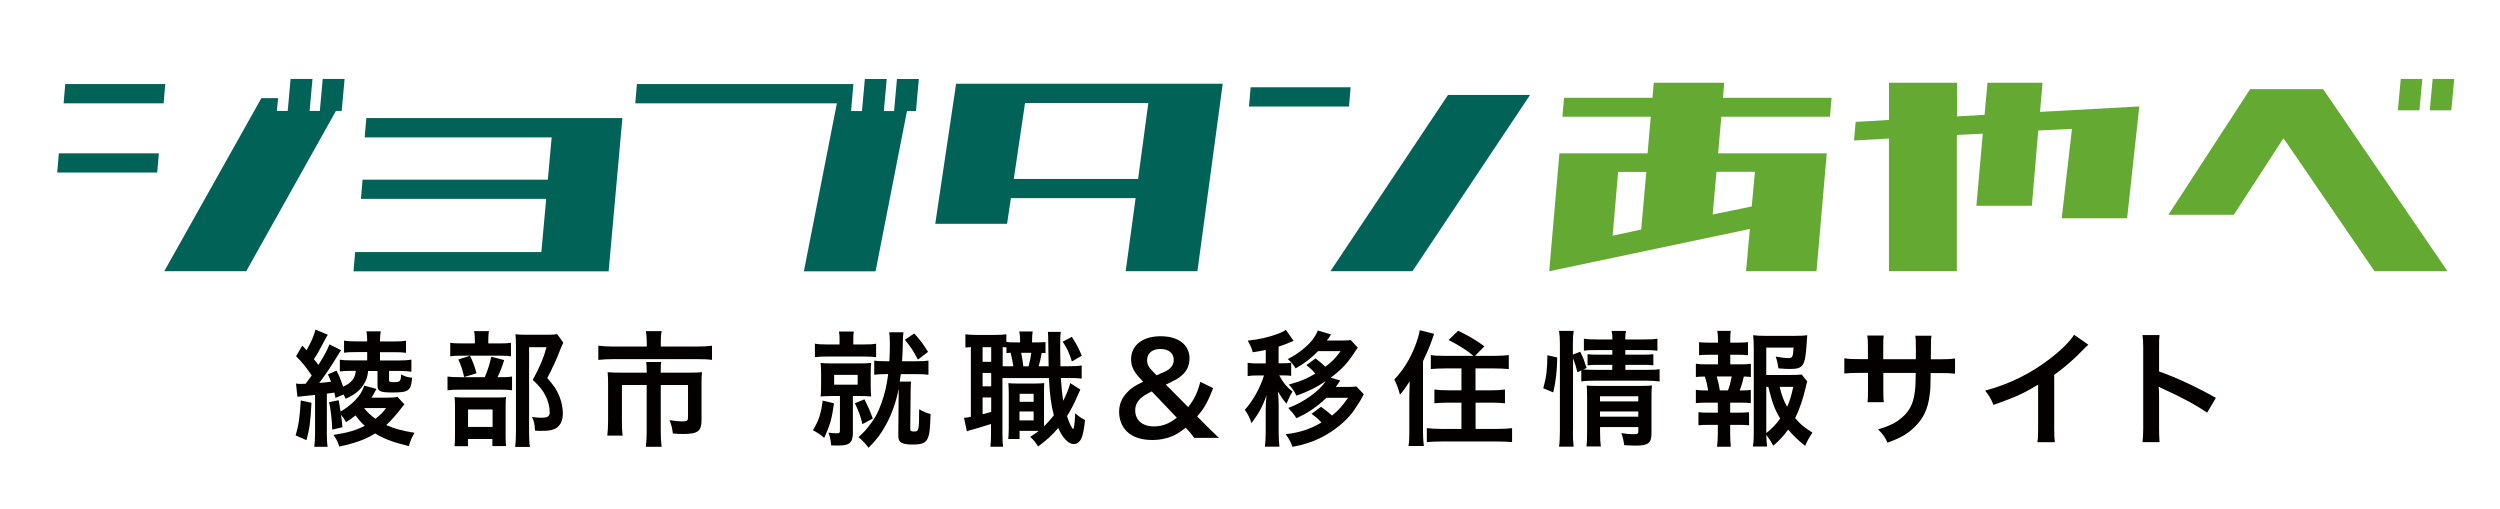 <?xml version="1.0" encoding="UTF-8"?>
<svg id="_レイヤー_1" data-name="レイヤー 1" xmlns="http://www.w3.org/2000/svg" viewBox="0 0 319.94 65.13">
  <defs>
    <style>
      .cls-1 {
        fill: #016258;
      }

      .cls-2 {
        fill: #64a931;
      }

      .cls-3 {
        fill: #040000;
      }
    </style>
  </defs>
  <g>
    <path class="cls-3" d="M39.86,51.56c-.13,2.48-.24,3.3-.64,4.77l-1.39-.61c.4-1.31.54-2.37.66-4.47l1.38.3ZM42.93,50.91c-.06-.32-.1-.43-.14-.67-.42.06-.5.08-.96.14v5.12c0,.78.02,1.17.1,1.68h-1.71c.06-.5.1-.94.1-1.68v-4.96c-1.33.13-2.08.21-2.26.24l-.18-1.7c.22.05.34.05.62.05.13,0,.19,0,.62-.02q.46-.62.77-1.06c-.62-.93-1.36-1.86-2-2.46l.8-1.36c.16.18.34.38.54.59.59-1.02.99-1.95,1.14-2.64l1.58.66q-.13.19-.64,1.15c-.53,1.02-.7,1.33-1.14,1.97.27.34.37.45.58.75.77-1.23,1.18-2,1.41-2.64l1.49.75c-.18.26-.24.35-.53.83-.59,1.01-1.68,2.61-2.27,3.36.62-.05.91-.08,1.52-.16-.11-.27-.18-.45-.4-.94l1.1-.48c.35.69.48,1.01.85,2.05,1.06-.46,1.52-1.06,1.62-2.02h-.5c-.82,0-1.09.02-1.55.08v-1.5c.46.06.7.08,1.55.08h1.95v-1.06h-1.38c-.86,0-1.15.02-1.58.08v-1.55c.48.08.83.1,1.7.1h1.26v-.19c0-.45-.03-.75-.1-1.1h1.84c-.05.24-.1.77-.1,1.12v.18h1.63c.86,0,1.2-.02,1.7-.1v1.55c-.46-.06-.8-.08-1.6-.08h-1.73v1.06h2.5c.61,0,1.06-.03,1.52-.1v1.54c-.46-.06-.94-.1-1.52-.1h-1.34v1.1c0,.3.06.34.58.34.83,0,.94-.11.96-.99.58.29.86.37,1.41.42-.14,1.68-.42,1.89-2.53,1.89-1.57,0-1.9-.16-1.9-.91v-1.84h-1.2c-.05.67-.24,1.23-.61,1.79-.5.75-1.12,1.25-2.27,1.76-.11-.26-.14-.34-.27-.54l-1.02.43ZM51.75,51.76c-.19.21-.22.26-.42.51-.59.78-1.3,1.58-1.9,2.13,1.04.46,1.9.7,3.63.99-.38.62-.54,1.02-.74,1.7-1.98-.48-3.19-.93-4.31-1.62-1.23.77-2.51,1.23-4.59,1.68-.19-.61-.32-.88-.74-1.49,1.78-.27,2.98-.62,4-1.17-.43-.38-.7-.69-1.18-1.33-.64.51-.72.56-1.22.86-.24-.45-.4-.67-.64-.94.11.8.13.96.18,1.6l-1.3.3c-.05-1.33-.18-2.43-.4-3.52l1.22-.24c.11.58.11.61.24,1.44.72-.4,1.3-.85,1.86-1.42.61-.64.94-1.17,1.17-1.89l1.57.42q-.08.14-.32.58c-.08.16-.16.3-.32.54h1.94c.83,0,1.07-.02,1.38-.11l.9.98ZM46.59,52.22c.43.54.82.91,1.46,1.38.69-.56.91-.78,1.36-1.38h-2.82Z"/>
    <path class="cls-3" d="M64.15,48.27c.69,0,1.07-.02,1.38-.08v1.76c-.35-.06-.77-.08-1.3-.08h-5.36c-.78,0-1.14.02-1.6.08v-1.76c.43.06.8.08,1.62.08h3.15c.38-.9.62-1.63.83-2.61l1.65.42c-.22.77-.5,1.46-.85,2.19h.48ZM63.93,43.95c.72,0,1.07-.02,1.46-.08v1.73c-.34-.06-.66-.08-1.34-.08h-5.12c-.59,0-.96.02-1.31.08v-1.73c.37.06.74.08,1.52.08h1.63v-.45c0-.45-.03-.8-.1-1.12h1.9c-.05.32-.08.66-.08,1.12v.45h1.44ZM59.9,57.1h-1.73c.05-.45.06-.83.06-1.5v-3.47c0-.66-.02-.94-.05-1.31.37.03.69.05,1.28.05h4.13c.66,0,.93-.02,1.17-.05-.03.29-.05.5-.05,1.18v3.89c0,.56.02.85.06,1.2h-1.76v-.91h-3.12v.93ZM60.15,45.53c.37.74.59,1.34.83,2.24l-1.58.48c-.22-.96-.4-1.5-.75-2.24l1.5-.48ZM59.9,54.64h3.14v-2.24h-3.14v2.24ZM72.09,43.87c-.11.21-.18.34-.32.7-.54,1.42-1.06,2.53-1.73,3.81.88,1.01,1.23,1.54,1.54,2.32.29.69.45,1.5.45,2.23,0,1.01-.42,1.74-1.14,2-.4.16-.85.21-1.63.21-.27,0-.42,0-.8-.03-.03-.83-.11-1.22-.37-1.75.42.06.74.1,1.2.1.8,0,1.06-.18,1.06-.69,0-.67-.18-1.38-.51-2.07-.37-.74-.72-1.2-1.66-2.08.93-1.71,1.41-2.85,1.76-4.19h-2.23v10.9c0,.86.03,1.41.11,1.87h-1.89c.06-.51.1-1.14.1-1.83v-11.25c0-.46-.02-.91-.06-1.34.43.05.78.06,1.31.06h2.77c.62,0,.96-.02,1.26-.08l.78,1.1Z"/>
    <path class="cls-3" d="M82.76,43.56c0-.46-.05-.93-.1-1.18h2.02c-.08.35-.11.74-.11,1.17v.8h4.53c.86,0,1.44-.03,2.02-.11v1.82c-.53-.08-.98-.1-1.97-.1h-10.61c-.75,0-1.36.03-1.97.1v-1.82c.62.08,1.2.11,2.02.11h4.18v-.78ZM82.76,47.5c0-.42-.02-.82-.06-1.17h1.92c-.05.19-.06.58-.06,1.17v.19h3.71c.72,0,1.09-.02,1.57-.06-.05.43-.06.8-.06,1.38v4.72c0,1.44-.46,1.81-2.34,1.81-.37,0-.67-.02-1.33-.06-.1-.74-.14-.96-.43-1.71.72.11,1.23.16,1.57.16.66,0,.8-.08.8-.5v-4.16h-3.49v5.94c0,.78.03,1.33.11,1.97h-2.02c.08-.66.11-1.22.11-1.95v-5.96h-3.17v4.59c0,.88.02,1.36.1,1.89h-1.97c.06-.61.1-1.14.1-1.87v-4.87c0-.5-.02-.91-.06-1.38.51.05.96.06,1.65.06h3.36v-.19Z"/>
    <path class="cls-3" d="M106.73,51.61c-.26,1.94-.51,2.83-1.26,4.43-.45-.42-.8-.64-1.44-.98.72-1.15,1.06-2.16,1.25-3.79l1.46.34ZM107.45,43.71c0-.67-.02-.94-.08-1.28h1.89c-.05.3-.06.58-.06,1.25v.4h1.42c.72,0,1.06-.02,1.5-.1v1.73c-.45-.06-.8-.08-1.5-.08h-4.79c-.7,0-1.09.02-1.54.08v-1.73c.45.08.72.1,1.52.1h1.63v-.37ZM106.57,50.68c-.64,0-1.09.02-1.55.06.05-.46.06-.87.06-1.47v-1.38c0-.59-.02-.96-.06-1.44.45.05.88.06,1.54.06h3.43c.66,0,1.06-.02,1.5-.06-.05.4-.06.77-.06,1.41v1.42c0,.67.02,1.04.06,1.46-.46-.05-.85-.06-1.49-.06h-.85v4.82c0,.56-.16.99-.46,1.23-.27.21-.72.29-1.5.29-.18,0-.37,0-.82-.02-.06-.69-.11-.91-.34-1.63.38.06.7.08,1.04.08s.42-.06.42-.35v-4.42h-.91ZM106.75,49.23h3.01v-1.26h-3.01v1.26ZM110.63,51.1c.43.86.69,1.42,1.07,2.46l-1.33.72c-.24-1.02-.43-1.54-.96-2.67l1.22-.51ZM113.37,47.88c-.69,0-1.07.02-1.49.08v-1.81c.37.06.74.08,1.49.08h.45c.05-.88.06-1.46.06-2.19,0-.66-.02-1.12-.08-1.52h1.82c-.05.34-.08.8-.08,1.44-.02.75-.03,1.38-.1,2.27h1.81c.8,0,1.17-.02,1.57-.08v1.81c-.46-.06-.82-.08-1.57-.08h-1.97c-.05.32-.05.37-.14.96h1.46c-.05.38-.06.58-.06,1.26l-.05,4.77c-.02.29.08.35.53.35.56,0,.61-.18.61-2.85.61.35,1.01.51,1.46.61-.06,1.95-.13,2.58-.37,3.12-.26.59-.74.79-1.89.79-.66,0-1.14-.06-1.42-.21-.34-.16-.46-.45-.45-1.04l.05-5.54v-.37c-.3,1.63-.88,3.28-1.65,4.67-.67,1.2-1.14,1.83-2.21,2.9-.45-.59-.72-.88-1.28-1.36.69-.64.8-.75,1.22-1.28.85-1.07,1.25-1.78,1.68-2.98.46-1.26.7-2.31.9-3.81h-.29ZM117.01,42.68c.8.9,1.07,1.26,1.76,2.35l-1.3.99c-.59-1.14-.94-1.66-1.67-2.54l1.2-.8Z"/>
    <path class="cls-3" d="M133.83,45.19q-.37-.03-.51-.03c-.11.66-.24,1.2-.4,1.71h1.28q-.03-1.12-.05-3.25c0-.64-.02-.78-.05-1.15h1.66c-.08.56-.08.82-.08,2.03,0,.56.02,1.89.03,2.37h.93c.96,0,1.28-.02,1.79-.1v1.68c-.59-.06-.85-.08-1.79-.08h-.88c.08,1.25.18,2.1.3,2.93.42-.82.8-1.76.9-2.27l1.3.82c-.1.19-.22.48-.35.77-.35.87-.9,1.91-1.36,2.64.22.66.35.98.54,1.31.14.26.21.34.24.34.11,0,.22-.75.27-2.02.42.37.86.67,1.26.86-.13,1.23-.26,1.86-.46,2.34-.22.48-.58.74-.99.74-.67,0-1.42-.77-1.98-2.06-.8.94-1.47,1.55-2.58,2.37-.4-.64-.56-.82-1.01-1.23.56-.37.77-.51,1.09-.77h-2.45v1.04h-1.44c.03-.46.06-.86.06-1.39v-4.34c0-.7-.02-.9-.05-1.42.27.03.45.05,1.01.05h2.54c.46,0,.67-.02,1.04-.05-.03.37-.03.61-.03,1.42v4.11c.45-.43.82-.85,1.26-1.41-.35-1.33-.5-2.45-.64-4.77h-5.94v7.09c0,.83.02,1.23.08,1.7h-1.62c.05-.46.08-.96.08-1.71v-1.2c-.7.22-1.46.46-2.02.62-.75.19-.8.21-1.07.32l-.37-1.73c.18,0,.42-.03.88-.13v-8.92c-.34.02-.48.03-.7.06v-1.7c.34.05.7.08,1.34.08h2.51c.69,0,1.02-.02,1.39-.08v.98c.32.05.58.06.99.06h.77v-.1c0-.64-.03-.93-.1-1.3h1.71c-.06.37-.08.67-.08,1.3v.1h.58c.58,0,.82-.02,1.14-.05v1.41ZM125.75,46.3h1.1v-1.87h-1.1v1.87ZM125.75,49.44h1.1v-1.71h-1.1v1.71ZM125.75,53.01c.53-.13.67-.18,1.1-.3v-1.84h-1.1v2.15ZM129.69,46.87c-.08-.48-.19-1.07-.35-1.73-.24.02-.3.02-.54.05v-.74c-.22-.02-.29-.02-.48-.03v2.45h1.38ZM130.47,53.8h1.81v-1.14h-1.81v1.14ZM130.49,51.42h1.79v-1.02h-1.79v1.02ZM130.69,45.15c.1.46.19,1.04.27,1.73h.67c.14-.5.27-1.09.35-1.73h-1.3ZM137.16,43.1c.58.88.85,1.39,1.28,2.42l-1.26.74c-.37-1.15-.61-1.67-1.18-2.53l1.17-.62Z"/>
    <path class="cls-3" d="M152.83,56.03c-.32-.43-.59-.77-.83-1.02l-.26-.27c-.82.64-1.25.9-1.9,1.15-.72.27-1.49.42-2.35.42-1.44,0-2.58-.38-3.31-1.12-.61-.61-.96-1.5-.96-2.48s.34-1.78,1.06-2.53c.51-.53.96-.82,2.02-1.33l-.48-.51c-.75-.82-1.07-1.52-1.07-2.35,0-1.81,1.47-2.96,3.78-2.96s3.7,1.12,3.7,2.83c0,1.01-.42,1.81-1.3,2.43-.35.26-.72.45-1.73.93l2.86,2.88c.82-1.07,1.18-1.82,1.55-3.23l1.65.8c-.75,1.89-1.14,2.56-2.05,3.62l1.17,1.18c.51.51.88.88,1.62,1.57h-3.15ZM147.4,50.09c-.8.4-1.1.59-1.46.93-.43.4-.66.91-.66,1.5,0,1.25.93,2.05,2.37,2.05,1.1,0,2-.35,2.95-1.12l-3.2-3.36ZM148.02,48.03c1.04-.45,1.23-.54,1.49-.72.48-.34.7-.74.7-1.26,0-.86-.66-1.39-1.7-1.39s-1.71.54-1.71,1.42c0,.53.18.88.67,1.39l.54.56Z"/>
    <path class="cls-3" d="M161.97,44.78c-.58.13-.82.18-1.65.3-.11-.48-.29-.86-.64-1.49,1.54-.16,2.61-.42,3.89-.88.45-.18.7-.29.99-.5l.99,1.41q-1.09.48-1.92.74v2.13h.51c.53,0,.8-.02,1.1-.06v1.67c-.32-.05-.61-.06-1.1-.06h-.43c.59,1.06.82,1.31,1.7,2.08-.29.45-.45.77-.77,1.54-.45-.53-.58-.7-1.1-1.55.06.46.1,1.17.1,1.78v3.3c0,.9.03,1.42.1,1.97h-1.86c.06-.54.1-1.04.1-1.97v-2.77c0-.46.03-1.17.1-1.84-.46,1.38-1.04,2.42-1.92,3.57-.21-.66-.46-1.15-.85-1.71.98-1.04,1.99-2.85,2.45-4.39h-.86c-.56,0-.85.02-1.23.08v-1.7c.35.06.62.08,1.23.08h1.09v-1.71ZM171.53,48.67q-.1.13-.24.37c-.05.08-.19.27-.34.48h1.41c.58,0,.9-.02,1.23-.06l.94.99q-.21.37-.4.75c-.13.22-.78,1.23-.98,1.5-.93,1.25-2.42,2.45-4.02,3.27-1.17.59-2.14.91-3.73,1.22-.22-.66-.45-1.04-.86-1.62,1.91-.24,2.99-.61,4.58-1.49-.5-.53-.59-.61-1.28-1.12l1.22-.9c.82.61.94.7,1.41,1.12.82-.66,1.31-1.22,2.05-2.27h-2.77c-1.2,1.14-2.32,1.92-3.84,2.61-.29-.46-.58-.82-1.04-1.31,1.99-.74,3.94-2.13,4.8-3.44-1.18.8-2.27,1.34-3.76,1.87-.27-.59-.5-.91-.98-1.42,1.6-.45,2.19-.7,3.41-1.41-.06-.05-.1-.1-.13-.13-.29-.32-.32-.37-.5-.51-.03-.03-.1-.1-.21-.18-.06-.06-.18-.14-.32-.26l1.17-.86c.71.54.86.67,1.26,1.07.93-.72,1.34-1.14,1.95-2h-2.88c-.83.86-1.67,1.52-2.87,2.21-.3-.5-.58-.83-1.01-1.2,1.23-.61,2.37-1.49,3.14-2.43.3-.4.64-.96.7-1.23l1.7.51q-.1.13-.27.42s-.06.08-.13.18c-.03.03-.08.1-.14.18h1.84c.58,0,.88-.02,1.22-.06l.9.96q-.18.26-.45.67c-.85,1.31-1.63,2.15-3.01,3.19l1.22.35Z"/>
    <path class="cls-3" d="M180.36,50.62c0-.42.02-.74.05-1.82-.53.83-.74,1.12-1.25,1.71-.26-.93-.35-1.18-.72-1.94,1.15-1.23,1.99-2.58,2.64-4.23.34-.88.53-1.54.61-2.08l1.84.46c-.34,1.07-.78,2.18-1.42,3.5v9c0,.7.03,1.25.11,1.86h-1.97c.1-.64.11-1.06.11-1.87v-4.59ZM188.55,45.53c-.85-.72-1.87-1.36-3.17-2.02l1.23-1.18c1.28.61,2.29,1.2,3.36,1.99l-1.2,1.22h2.42c.8,0,1.38-.03,1.9-.1v1.79c-.56-.05-1.17-.08-1.86-.08h-2.4v2.8h1.99c.7,0,1.26-.03,1.78-.1v1.76c-.51-.05-1.09-.08-1.76-.08h-2v3.36h2.77c.72,0,1.38-.03,1.9-.1v1.79c-.58-.05-1.12-.08-1.92-.08h-7.08c-.78,0-1.31.03-1.91.08v-1.79c.51.06,1.15.1,1.84.1h2.59v-3.36h-1.7c-.67,0-1.23.03-1.76.08v-1.76c.5.06,1.06.1,1.76.1h1.7v-2.8h-2.1c-.67,0-1.26.03-1.82.08v-1.79c.5.08.96.1,1.81.1h3.62Z"/>
    <path class="cls-3" d="M197.5,49.69c.4-1.41.51-2.4.53-4.23l1.26.29c-.03,1.74-.18,3.07-.51,4.47l-1.28-.53ZM201.29,55.18c0,.83.03,1.39.1,1.98h-1.87c.08-.54.11-1.26.11-2.03v-11.08c0-.7-.03-1.15-.11-1.71h1.87c-.08.56-.1.96-.1,1.71v1.33l.94-.37c.4.8.43.9.82,2.08l-.43.19c.4.03.72.05,1.34.05h2.37v-.64h-1.82c-.62,0-.9.02-1.34.06v-1.42c.42.05.7.06,1.36.06h1.81v-.59h-2.06c-.85,0-1.15.02-1.58.08v-1.54c.46.08.8.1,1.67.1h1.98c0-.48-.02-.72-.1-1.09h1.84c-.08.38-.1.59-.1,1.09h2.45c.88,0,1.2-.02,1.67-.1v1.54c-.46-.06-.86-.08-1.63-.08h-2.48v.59h2.26c.69,0,.94-.02,1.33-.06v1.42c-.38-.05-.7-.06-1.36-.06h-2.22v.64h2.8c.77,0,1.15-.02,1.58-.08v1.57c-.48-.06-.93-.1-1.58-.1h-6.82c-.79,0-1.17.02-1.62.1v-1.41l-.5.22c-.16-.67-.32-1.17-.56-1.78v9.32ZM204.77,55.31c0,.78.03,1.34.1,1.83h-1.84c.06-.53.08-.9.08-1.83v-4.61c0-.61-.02-.91-.05-1.36.38.03.72.05,1.28.05h5.63c.7,0,1.1-.02,1.44-.06-.05.38-.06.86-.06,1.65v4.51c0,1.22-.43,1.54-2.05,1.54-.35,0-.66-.02-1.44-.06-.1-.69-.16-.96-.37-1.54.66.1,1.17.14,1.57.14.51,0,.61-.06.61-.38v-.54h-4.9v.67ZM209.66,51.37v-.66h-4.9v.66h4.9ZM209.66,53.32v-.66h-4.9v.66h4.9Z"/>
    <path class="cls-3" d="M222.68,46.63c.67,0,.96-.02,1.39-.08v1.7c-.3-.05-.51-.05-.9-.06-.18.77-.26,1.07-.53,1.78h.19c.58,0,.88-.02,1.23-.08v1.7c-.43-.05-.77-.06-1.39-.06h-1.25v1.28h1.09c.61,0,.93-.02,1.33-.06v1.68c-.42-.05-.74-.06-1.33-.06h-1.09v1.17c0,.53.03,1.12.08,1.63h-1.76c.06-.53.1-1.01.1-1.63v-1.17h-1.15c-.61,0-.88.02-1.33.06v-1.68c.4.05.72.06,1.33.06h1.15v-1.28h-1.42c-.61,0-.94.02-1.39.06v-1.7c.4.06.66.08,1.39.08h.18c-.1-.64-.19-1.07-.42-1.78-.53,0-.78.02-1.15.06v-1.7c.42.06.75.08,1.39.08h1.44v-1.23h-1.09c-.58,0-.9.02-1.33.06v-1.67c.38.05.69.06,1.33.06h1.09v-.29c0-.45-.03-.99-.1-1.22h1.73c-.05.37-.06.7-.06,1.22v.29h.94c.64,0,.94-.02,1.33-.06v1.67c-.42-.05-.77-.06-1.33-.06h-.94v1.23h1.25ZM221.14,49.96c.21-.54.35-1.1.48-1.78h-1.92c.22.77.29,1.07.4,1.78h1.04ZM231.29,48.83c-.08.21-.11.3-.19.7-.34,1.47-.82,2.9-1.36,3.97.62.77,1.15,1.2,2.21,1.86-.5.77-.66,1.07-.93,1.7-.93-.74-1.47-1.25-2.18-2.08-.56.78-1.09,1.36-1.9,2.06-.3-.56-.53-.9-.9-1.39.02.64.05.96.11,1.5h-1.82c.1-.67.11-1.07.11-1.91v-10.71c0-.58-.03-1.2-.08-1.63.46.06.91.08,1.5.08h3.94c.72,0,1.22-.03,1.49-.08-.05.46-.06.66-.08,1.04-.19,2.94-.42,3.28-2.18,3.28-.43,0-.72-.02-1.44-.08-.1-.71-.16-.99-.35-1.5.64.11,1.3.19,1.65.19.5,0,.58-.16.64-1.34h-3.49v3.5h3.01c.77,0,1.18-.02,1.52-.06l.72.9ZM226.04,55.42c.74-.58,1.26-1.12,1.78-1.86-.69-1.14-1.01-1.98-1.52-4.05h-.26v5.91ZM227.75,49.51c.27,1.1.51,1.75.96,2.55.34-.75.54-1.39.78-2.55h-1.75Z"/>
    <path class="cls-3" d="M245.17,45.98l.02-.72v-.51c0-1.06-.02-1.41-.08-1.78h2.07c-.05.37-.06.45-.06,1.07q0,.98-.02,1.94h1.02c1.14,0,1.46-.02,2.08-.11v1.95c-.56-.06-.99-.08-2.05-.08h-1.07c-.03,1.92-.03,2.03-.11,2.64-.22,2.05-.91,3.41-2.3,4.59-.86.74-1.65,1.15-3.12,1.68-.3-.69-.51-.99-1.2-1.7,1.52-.46,2.29-.85,3.06-1.52,1.09-.94,1.55-2,1.7-3.84.03-.37.03-.75.06-1.86h-4.15v2.4c0,.67.02.93.06,1.34h-2.08c.05-.35.06-.79.06-1.38v-2.37h-.98c-1.06,0-1.49.02-2.05.08v-1.95c.62.1.94.11,2.08.11h.94v-1.6c0-.67-.02-1.01-.08-1.42h2.1c-.06.53-.06.56-.06,1.38v1.65h4.16Z"/>
    <path class="cls-3" d="M267.26,44.12c-.27.24-.35.3-.59.56-1.2,1.25-2.4,2.29-3.78,3.3v6.83c0,.88.02,1.34.08,1.78h-2.24c.08-.46.1-.78.1-1.73v-5.63c-1.87,1.12-2.77,1.54-5.71,2.59-.34-.83-.51-1.1-1.07-1.83,3.17-.86,5.86-2.19,8.4-4.16,1.42-1.1,2.51-2.21,2.98-2.99l1.84,1.28Z"/>
    <path class="cls-3" d="M274.18,56.56c.08-.51.1-.95.1-1.79v-10.26c0-.78-.03-1.2-.1-1.63h2.19c-.06.48-.06.69-.06,1.68v2.98c2.19.77,4.71,1.94,7.27,3.38l-1.12,1.89c-1.33-.91-2.99-1.83-5.67-3.06-.37-.18-.42-.19-.54-.27.05.45.06.64.06,1.09v4.23c0,.83.02,1.25.06,1.78h-2.19Z"/>
  </g>
  <g>
    <path class="cls-1" d="M7.32,22.08l.21-2.46h12.8l-.21,2.46H7.32ZM8.14,13.22l.21-2.46h12.8l-.21,2.46h-12.8ZM21.02,34.71l12.43-22.15h2.14l-.16,1.64h1.39l.37-4.1h2.8l-.37,4.1h1.31l.37-4.1h2.8l-.37,4.1h-.74l-11.48,20.51h-10.5Z"/>
    <path class="cls-1" d="M46.67,17.57l.21-2.46h32.77l-1.76,19.61h-32.65l.21-2.46h23.83l.62-6.81h-23.71l.21-2.46h23.71l.49-5.41h-23.91Z"/>
    <path class="cls-1" d="M102.88,34.71l4.22-21.49h-25.8l.21-2.46h27.7l-.29,3.45h1.39l.37-4.1h2.8l-.37,4.1h1.31l.37-4.1h2.8l-.37,4.1h-1.15l-4.02,20.51h-9.19Z"/>
    <path class="cls-1" d="M144.06,34.71l1.27-9.35h-15.96l-.49,3.28h-9.19l2.67-17.92h34.12l-3.24,23.99h-9.19ZM131.18,13.18l-1.44,9.72h15.91l1.31-9.72h-15.79Z"/>
    <path class="cls-1" d="M159.84,13.63l.21-2.46h12.8l-.21,2.46h-12.8ZM170.26,34.71l15.05-22.56h10.5l-15.05,22.56h-10.5Z"/>
    <path class="cls-2" d="M199.95,14.94l.21-2.42h11.32l.16-1.93h9.02l-.16,1.93h13.9l-.21,2.42h-13.9l-.41,4.68h13.9l-1.31,15.09h-9.02l.49-5.41-25.68,5.41,1.31-15.09h11.28l.41-4.68h-11.32ZM210.69,22h-3.61l-.7,8.16,3.65-.78.66-7.38ZM219.18,27.45l5-1.03.41-4.43h-4.92l-.49,5.46Z"/>
    <path class="cls-2" d="M241.74,34.71v-16.98l-4.47.25.21-2.38,4.27-.25v-4.76h8.7v4.31l3.53-.21.37-4.1h7.05l-.33,3.73,12.71-.7-1.56,14.31h-8.37l1.31-11.44-4.31.21-.82,9.64h-7.1l.82-9.23-3.32.16v17.43h-8.7Z"/>
    <path class="cls-2" d="M303.88,34.71l-11.65-17.02-6.36,9.8h-8.37l10.46-16.08h9.35l15.91,23.3h-9.35ZM309.63,14.12h-2.76l.37-4.02h2.76l-.37,4.02ZM313.71,14.12h-2.76l.37-4.02h2.76l-.37,4.02Z"/>
  </g>
</svg>